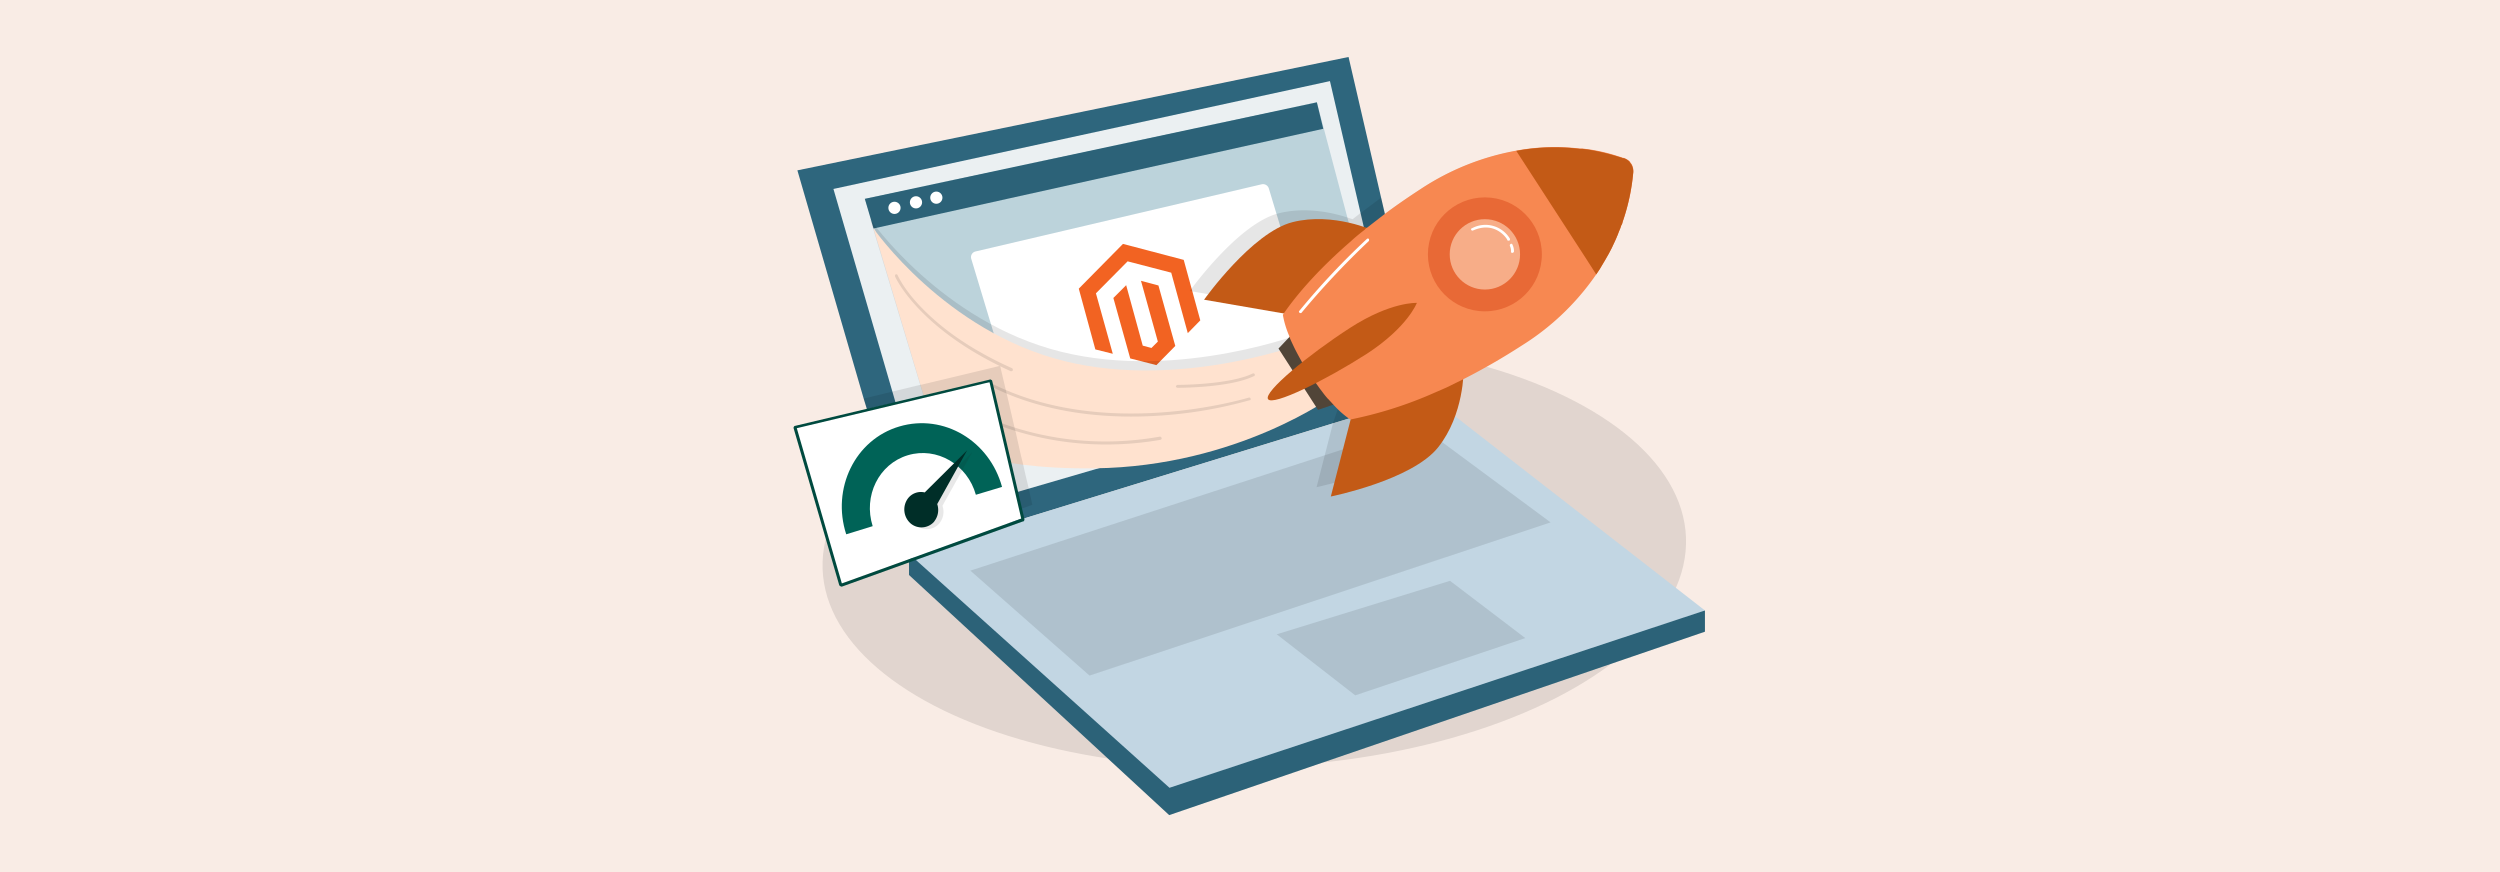 <svg xmlns="http://www.w3.org/2000/svg" viewBox="0 0 860 300"><rect width="860" height="300" fill="#f9ece5"/><ellipse cx="431.6" cy="190.1" rx="148.6" ry="73.5" transform="translate(-6.8 16.2) rotate(-2.1)" opacity="0.1"/><polygon points="312.7 190.5 312.7 197.8 402.2 280.4 586.5 217.3 586.5 210 312.7 190.5" fill="#2c6278"/><polygon points="490.9 135.7 464.8 143.8 463.9 144 458.6 145.6 351.8 178.5 312.7 190.5 312.3 189.2 304.3 161.7 301.1 150.8 298.3 141 297.1 137.1 274.3 58.6 463.9 19.6 475.1 68 476.4 73.6 483.7 104.6 484.7 108.8 489.7 130.7 490.9 135.7" fill="#2e667d"/><polygon points="319.6 178.1 286.7 65 457.5 27.9 481.4 130.9 319.6 178.1" fill="#fff" opacity="0.9"/><polygon points="490.9 135.7 312.7 190.5 402.3 271 586.5 210 490.9 135.7" fill="#c2d6e3"/><polygon points="488 146.1 333.8 196.3 374.8 232.4 533.4 179.7 488 146.1" opacity="0.1"/><polygon points="498.8 199.8 439.2 218.2 466.2 239.2 524.7 219.5 498.8 199.8" opacity="0.1"/><polygon points="328.2 162.6 297.5 68.4 453 35.2 475.3 119.4 328.2 162.6" fill="#bcd3db"/><polygon points="300.5 78.6 297.5 68.4 453 35.2 455.2 44.3 300.5 78.6" fill="#2c6278"/><path d="M335.6,86.5,434,63.4a2.1,2.1,0,0,1,2.5,1.5l16.8,55.7a2,2,0,0,1-1.5,2.5l-98.4,23.1a2.1,2.1,0,0,1-2.5-1.5L334.1,89A2,2,0,0,1,335.6,86.5Z" fill="#fff"/><polygon points="386.3 83.9 371.1 99.3 376.8 120.2 382.8 121.7 377 100.9 387.9 89.9 402.9 93.8 408.6 114.6 412.9 110.2 407.2 89.4 386.3 83.9" fill="#f26322"/><polygon points="398.3 117.5 396.1 119.7 393.1 118.9 387.4 98.1 383 102.5 388.8 123.3 397.8 125.6 404.3 119 398.5 98.2 392.5 96.6 398.3 117.5" fill="#f26322"/><path d="M449.6,114.1S406.1,131.2,365,121s-65.6-45.5-65.6-45.5l22.1,73.3s15.5,9.6,54,9.1c49.2-.6,82.3-25.1,82.3-25.1l-11.1-19.2Z" opacity="0.1"/><path d="M450.7,117.3s-43.5,17.1-84.6,6.9-65.6-45.6-65.6-45.6l22,73.3s15.6,9.7,54.1,9.2c49.2-.6,82.3-25.1,82.3-25.1l-11.2-19.2Z" fill="#ffe2cf"/><path d="M447.1,135.9" opacity="0.1"/><path d="M451.1,137.1" opacity="0.1"/><path d="M455.8,138.3" opacity="0.1"/><path d="M439.2,102.4l-23.6-1.2-6.3-1.1s16.6-23.2,30.5-26.7c8.7-2.2,17.4-.5,22.7,1.1l2.8.9,2.7-2.1,7.1-5.3,1.3,5.6c4-3,8.1-5.8,12.4-8.6a87.8,87.8,0,0,1,32.8-13.1h0l1.1-.2a71.9,71.9,0,0,1,20.7-.5h.9l1.7.2a59.9,59.9,0,0,1,10.4,2.4h0a6.4,6.4,0,0,1,.6,2.8h0a74.7,74.7,0,0,1-4.2,17.9,2.4,2.4,0,0,0-.2.8,11.7,11.7,0,0,0-.5,1.1l-.6,1.5c0,.1-.1.2-.1.3-.9,2-1.8,4-2.9,6h0c-.3.6-.7,1.2-1,1.9l-.3.5-.8,1.2-.7,1.2a.3.3,0,0,0-.1.2l-.2.2c-5.6,8.9-14.1,18.2-26.7,26.3a224.2,224.2,0,0,1-20.3,11.7,2.8,2.8,0,0,1-.1.9,35.9,35.9,0,0,1-.7,4.9,44.9,44.9,0,0,1-1.7,6.2,42.1,42.1,0,0,1-4.4,9.1l-1.7,2.2c-6.3,8-22.1,13.1-30.8,15.4l-6.1,1.5,2.9-11.3,2.8-10.9,2.5-7.3" opacity="0.1"/><polygon points="439.8 119.9 453.4 141 465.1 137 448.3 110.9 439.8 119.9" fill="#514538"/><path d="M503.5,127.2s.2,15.4-8.8,26.7-36.9,16.9-36.9,16.9l8.8-34.2Z" fill="#c35a16"/><path d="M472.7,79.4s-14-6.5-28-3-30.5,26.7-30.5,26.7l34.7,6Z" fill="#c35a16"/><path d="M561.8,59.7h0a68.5,68.5,0,0,1-3.4,16c-.2.5-.3,1.1-.5,1.6h-.1l-.3.9a10.4,10.4,0,0,1-.4,1l-.4,1a6.9,6.9,0,0,1-.4,1c-.5,1.3-1.2,2.6-1.8,4l-1.1,2.1-1.2,2.1-1.9,3.2a86.7,86.7,0,0,1-26.7,26.2,224.2,224.2,0,0,1-20.3,11.7l-5.7,2.8-6.2,2.7a139,139,0,0,1-26.8,8.3h-.1l-.6-.4a32.8,32.8,0,0,1-5.3-4.8l-1.2-1.3c-.2-.2-.3-.4-.5-.5a29.6,29.6,0,0,1-2.1-2.6l-.7-.9-1.5-2.1c-.8-1.1-1.7-2.3-2.5-3.6l-2.2-3.5c-1.1-2-2.1-3.8-2.9-5.5s-1-2.1-1.4-3.1v-.2a32.3,32.3,0,0,1-2.3-7.5l.4-.6c5.5-7.9,13.4-16.4,23-24.7,1.5-1.4,3.1-2.7,4.8-4a2.7,2.7,0,0,1,.8-.7l6.2-4.8c4-3,8.1-5.8,12.4-8.6a87.8,87.8,0,0,1,32.8-13.1h0l1.1-.2a73.2,73.2,0,0,1,20.7-.5h.9l1.7.2a59.9,59.9,0,0,1,10.4,2.4l1.3.4.5.2h.3a6.7,6.7,0,0,1,2,1.2l.4.6h0a2.1,2.1,0,0,1,.4.6A4.9,4.9,0,0,1,561.8,59.7Z" fill="#f78851"/><path d="M561.8,59.7h0a72.4,72.4,0,0,1-3.4,16c-.2.5-.3,1.1-.5,1.6h-.1l-.3.9a10.4,10.4,0,0,1-.4,1l-.4,1a6.9,6.9,0,0,1-.4,1c-.5,1.3-1.2,2.7-1.8,4l-1.1,2.1-1.2,2.1-1.9,3.2-1.2,1.8-3.4-5.3L521.6,51.9l1.1-.2a71.9,71.9,0,0,1,20.7-.5h.9l1.7.2a74.6,74.6,0,0,1,10.4,2.4l1.3.4.5.2h.3a4.5,4.5,0,0,1,2,1.2l.4.6h0a2.1,2.1,0,0,1,.4.6A4.9,4.9,0,0,1,561.8,59.7Z" fill="#c35a16"/><circle cx="510.8" cy="87.5" r="19.6" fill="#e86936"/><circle cx="510.8" cy="87.5" r="12.1" fill="#f7ad88"/><path d="M518.9,82.8c-.2,0-.4-.1-.4-.3s-4-6.7-11.8-3.2a.5.5,0,0,1-.6-.2.4.4,0,0,1,.3-.6h0a9.8,9.8,0,0,1,13,3.6.6.6,0,0,1-.2.7Z" fill="#fff"/><path d="M520.2,87h0c-.3,0-.5-.3-.4-.5h0a4.1,4.1,0,0,0-.4-1.9.6.6,0,0,1,.3-.7.4.4,0,0,1,.6.3h0a4.9,4.9,0,0,1,.5,2.4A.7.7,0,0,1,520.2,87Z" fill="#fff"/><path d="M447.4,107.7c-.1,0-.3,0-.3-.1a.4.4,0,0,1-.1-.7,257.8,257.8,0,0,1,23.2-24.7.5.5,0,0,1,.7,0,.9.9,0,0,1,0,.7,282.5,282.5,0,0,0-23.1,24.6A.4.4,0,0,1,447.4,107.7Z" fill="#fff"/><path d="M470.2,121.7c-14.2,9.1-32.4,18.1-34,15.6s14.1-15.4,28.2-24.5,23-8.6,23-8.6S484.3,112.5,470.2,121.7Z" fill="#c35a16"/><path d="M389.1,143.3c-15.6,0-33.6-2.6-50-11.3a.6.6,0,0,1-.2-.7h0a.6.6,0,0,1,.7-.2h0c39.7,21.1,89.4,5.8,89.9,5.7a.5.5,0,0,1,.7.3.4.4,0,0,1-.3.6h-.1A150.8,150.8,0,0,1,389.1,143.3Z" opacity="0.1"/><path d="M380.3,152.9c-32.6,0-54-15.1-54.2-15.3a.5.5,0,0,1-.2-.7h0a.6.6,0,0,1,.8-.1c.3.2,29.7,21,72.3,13.4a.6.6,0,0,1,.6.5c.1.2-.1.5-.4.6A108,108,0,0,1,380.3,152.9Z" opacity="0.1"/><path d="M347.9,127.7h-.2c-31.9-14.5-39.7-32.4-39.8-32.6a.7.7,0,0,1,.2-.7.5.5,0,0,1,.7.3h0s1.9,4.5,7.7,10.6,15.2,14,31.7,21.4a.7.7,0,0,1,.2.7A.5.5,0,0,1,347.9,127.7Z" opacity="0.1"/><path d="M405.1,133.4a.6.6,0,0,1-.6-.5c.1-.2.3-.5.6-.5s17.7,0,25.8-3.9a.5.5,0,0,1,.5.9h-.1C423.1,133.4,405.8,133.4,405.1,133.4Z" opacity="0.1"/><circle cx="307.7" cy="71.5" r="2.1" fill="#fff"/><circle cx="315.1" cy="69.6" r="2.1" fill="#fff"/><circle cx="322.1" cy="68" r="2.1" fill="#fff"/><path d="M353.9,168.1l-1.1-4.6-.8-3.6-.8-3.2-1.9-8.5-.3-1.1-2.7-11.7-.3-1.2h0l-1.9-8.1c0-.1-.1-.2-.3-.2l-27.1,6.5h-.2l-9.5,2.3-9.9,2.4,1.2,3.9-20.4,4.9,14.6,50.2h.3l19.5-7,38.8-14,3.9-1.4c.1,0,.2-.1.1-.2Z" opacity="0.1"/><path d="M351.8,178.5l-.7-3.3-1.4-5.9-1-4.5-1.3-5.6-.8-3.1-2.2-9.5-.2-1.2-2.9-12.3h0l-.3-1.2-.2-.8h0c0-.1-.1-.2-.3-.2l-.8.3h-.8l-21,5h-.2l-9.5,2.3-9.9,2.3-20.4,4.9-4.2,1h-.2v.2l15.7,53.9h.2c.1,0,.1,0,.1-.1l23.2-8.3,1.9-.7,3.6-1.3,33.5-12.1a.2.2,0,0,0,.2-.2Z" fill="#fff"/><path d="M289.4,201.8l-.4-.2c-.1,0-.2-.2-.3-.3l-15.7-54a.7.7,0,0,1,.1-.5h0a.5.5,0,0,1,.4-.3l66.9-15.9a.5.5,0,0,1,.6.1q.2,0,.3.3h0l.2.8,10.9,46.7a1.3,1.3,0,0,1-.1.6.5.5,0,0,1-.5.3l-62.2,22.4Zm-15.3-54.5,15.5,53.4,61.7-22.3-10.9-46.9-1.4.3Zm77.4,31.1ZM274,147Zm66.7-15.6Zm-.4-.2Z" fill="#004a3f"/><path d="M344.7,167.5l-9,2.7c-2.9-10.4-13.4-16.6-23.4-13.6s-15.4,14-12.1,24.4l-9.1,2.8c-5.1-15.7,3-32.6,18.3-37.1S340.4,151.7,344.7,167.5Z" fill="#006357"/><path d="M334.5,155.5,319.9,170a5.6,5.6,0,0,0-5.8,2.1,6.3,6.3,0,0,0,1.1,8.6,5.7,5.7,0,0,0,7.9-.6l.2-.3a6.1,6.1,0,0,0,.9-5.8Z" fill="#1a1a1a" opacity="0.1" style="isolation:isolate"/><path d="M332.7,154.9l-14.6,14.5a5.6,5.6,0,0,0-5.8,2.1,6.4,6.4,0,0,0,1,8.6,5.8,5.8,0,0,0,8-.6l.2-.3a6.3,6.3,0,0,0,.9-5.8Z" fill="#002e28"/></svg>